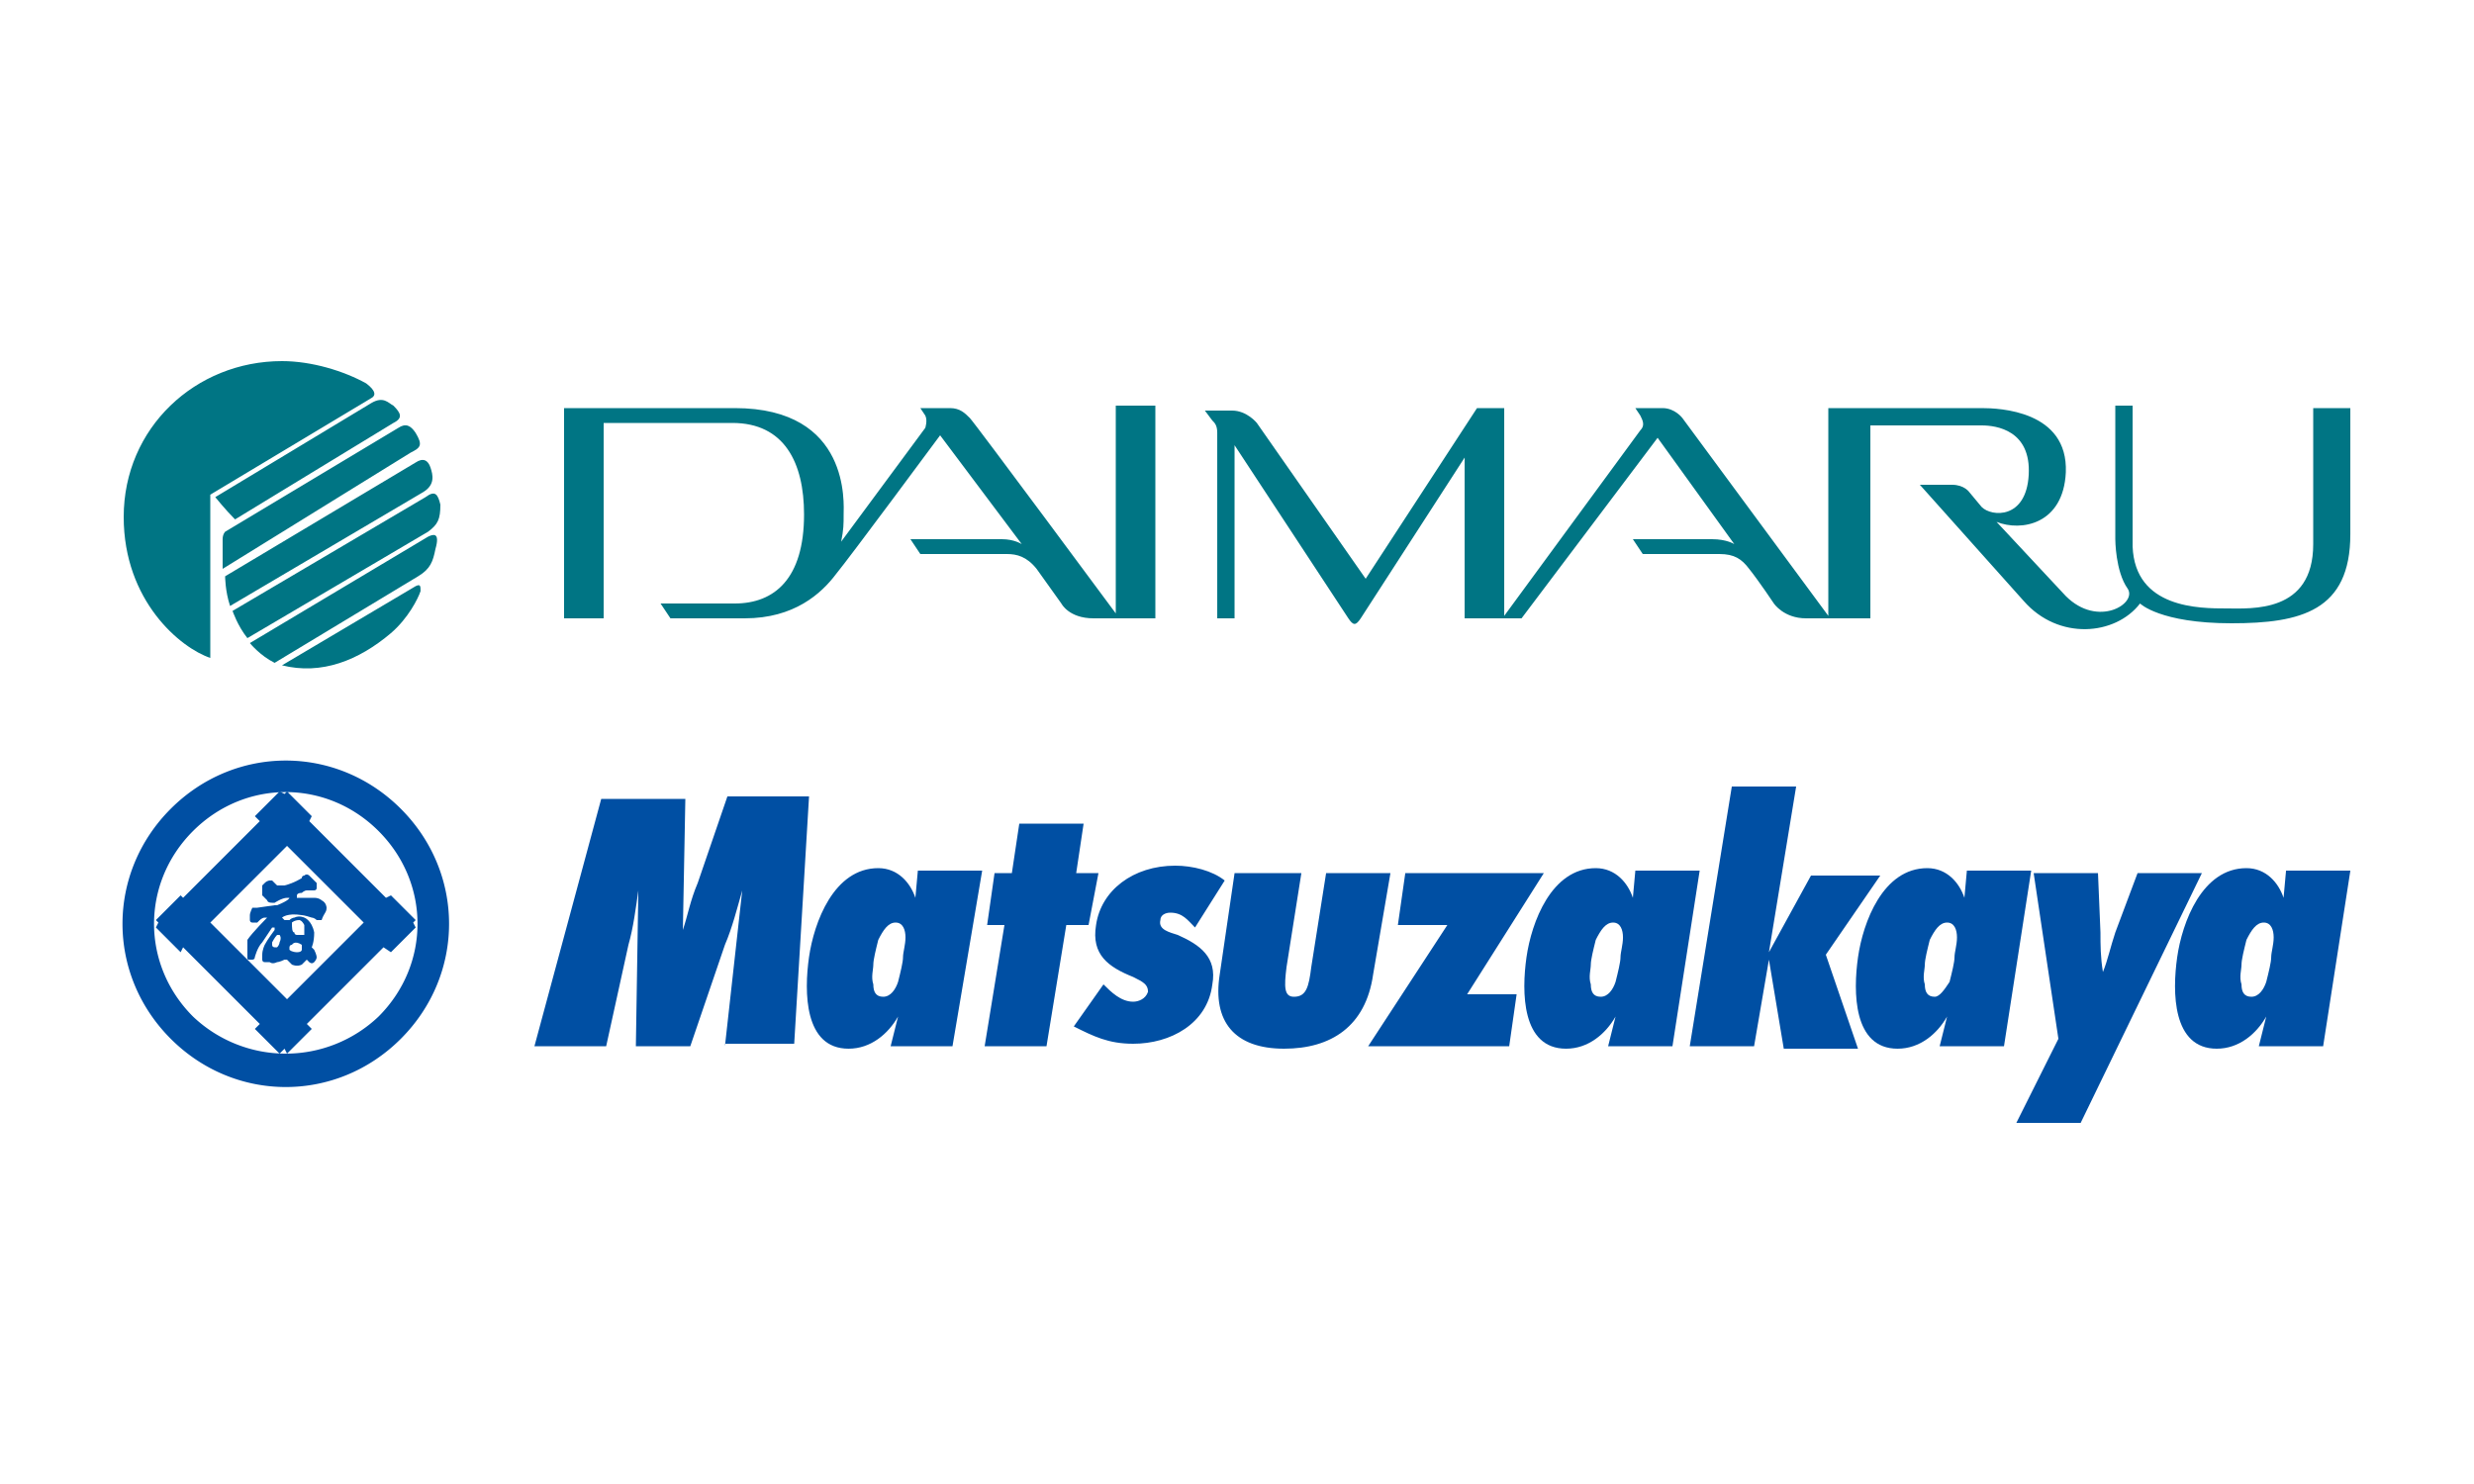 <svg width="160" height="96" fill="none" xmlns="http://www.w3.org/2000/svg"><path d="M36.48 40V26.4h11.04c7.52 0 7.04 6.24 7.04 6.88 0 .64 0 .96-.16 1.76l5.44-7.36s.16-.48 0-.8l-.32-.48h1.92c.64 0 .96.32 1.28.64.32.32 9.44 12.64 9.44 12.64V26.24h2.56V40h-4c-1.6 0-2.08-.96-2.08-.96l-1.6-2.24c-.64-.8-1.28-.96-1.92-.96h-5.6l-.64-.96h5.92c.8 0 1.28.32 1.28.32l-5.28-7.04s-5.92 8-6.72 8.96C53.12 38.4 51.36 40 48.16 40h-4.8l-.64-.96h4.8c2.56 0 4.48-1.6 4.48-5.76 0-3.36-1.28-5.92-4.64-5.92h-8.32V40h-2.56Zm42.242 0V28c0-.48-.16-.64-.32-.8l-.48-.64h1.76c.96 0 1.6.8 1.6.8l7.04 10.08 7.2-11.04h1.76v13.44l8.8-12c.32-.32.16-.64 0-.96l-.32-.48h1.76c.8 0 1.28.64 1.28.64l9.44 12.8V26.4h9.92c1.12 0 5.6.16 5.44 4.16-.16 3.36-2.88 3.84-4.48 3.2l4.48 4.8c2.08 2.08 4.64.48 4-.48-.8-1.12-.8-3.2-.8-3.2v-8.64h1.12v9.12c.16 4 4.32 4 6.08 4 1.6 0 5.6.32 5.6-4.16v-8.8h2.4v8.16c0 4.96-3.2 5.76-7.68 5.76-4.64 0-5.92-1.28-5.92-1.28-1.6 2.08-5.28 2.4-7.52-.16l-6.72-7.52h2.08c.8 0 1.12.48 1.12.48l.8.96c.64.64 2.88.8 3.04-2.08.16-2.88-2.08-3.2-3.04-3.2h-7.2V40h-4.16c-1.44 0-2.08-.96-2.08-.96s-.96-1.44-1.6-2.24c-.48-.64-.96-.96-1.92-.96h-4.96l-.64-.96h5.12c.96 0 1.44.32 1.44.32l-4.96-6.88-8.8 11.68h-3.68V29.6L88.002 40c-.32.48-.48.48-.8 0l-7.36-11.2V40h-1.12ZM13.6 42.56c-1.92-.64-5.6-3.68-5.6-9.12 0-5.76 4.64-10.08 10.24-10.08 1.92 0 4 .64 5.44 1.44.64.48.64.8.32.96L13.6 32v10.56Z" fill="#007584"/><path d="m13.922 32.16 10.08-6.08c.8-.48 1.12 0 1.44.16.48.48.64.8 0 1.12l-10.24 6.24c-.64-.64-1.28-1.44-1.28-1.44Zm.636 2.24 11.2-6.72c.48-.32.8-.16 1.12.32.48.8.32.96-.32 1.28l-12.16 7.52v-1.92c0-.32.16-.48.16-.48Zm.001 2.88 12.32-7.36c.48-.32.8-.16.96.32.16.48.32 1.12-.48 1.6l-12.48 7.36c-.32-.96-.32-1.92-.32-1.92Zm.481 2.24 12.48-7.36c.64-.48.8-.16.96.48 0 .96-.16 1.28-.8 1.76L16 41.28c-.64-.8-.96-1.76-.96-1.76Zm1.12 2.08 11.52-6.88c.32-.16.8-.32.48.8-.16.8-.32 1.28-1.12 1.76l-9.28 5.6c-.96-.48-1.6-1.28-1.6-1.28Zm2.078 1.44 8.64-5.12c.32-.16.32 0 .32.32-.16.48-.8 1.76-1.92 2.72-2.08 1.76-4.48 2.72-7.04 2.08Z" fill="#007584"/><path d="M25.922 52.32c-4.16-4.16-10.72-4.16-14.88 0s-4.16 10.72 0 14.88 10.72 4.16 14.88 0 4.16-10.72 0-14.88Zm-13.44 13.44c-3.36-3.36-3.36-8.64 0-12 3.36-3.36 8.64-3.36 12 0 3.36 3.36 3.36 8.64 0 12a8.7 8.7 0 0 1-12 0Z" fill="#004FA3"/><path d="m25.282 61.6 1.6-1.6-.16-.32.16-.16-1.6-1.6-.32.16-4.96-4.96.16-.32-1.6-1.6-.16.16-.32-.16-1.6 1.6.32.32-4.96 4.96-.16-.16-1.6 1.6.16.16-.16.32 1.6 1.6.16-.32 4.96 4.96-.32.32 1.6 1.6.32-.32.16.32 1.6-1.6-.32-.32 4.96-4.96.48.32Zm-6.72 3.04-4.96-4.96 4.96-4.96 4.96 4.96-4.96 4.96Z" fill="#004FA3"/><path d="M21.12 58.72s0-.32-.32-.48c0 0-.16-.16-.48-.16H19.2v-.16s0-.16.32-.16c0 0 .16-.16.32-.16h.48s.16 0 .16-.16v-.32l-.48-.48s-.16-.16-.32 0c0 0-.16 0-.16.16 0 0-.48.32-1.12.48h-.48l-.32-.32h-.16s-.16 0-.32.16l-.16.16v.64l.32.32s0 .16.32.16h.16s.48-.32.8-.32h.16s0 .16-.8.48h-.16l-1.12.16h-.32s-.16.32-.16.48v.32s0 .16.16.16h.32l.16-.16s.16-.16.32-.16h.16s-.96.96-1.28 1.44v1.12c0 .16 0 .16.16.16h.16s.16 0 .16-.16c0 0 .16-.64.48-.96l.64-.96h.16v.16s-.48.64-.64.96c0 0-.16.32-.16.64v.32s0 .16.16.16h.32s.16.16.48 0c0 0 .16 0 .48-.16h.16l.32.32s.32.16.64 0l.32-.32.16.16s.16.16.32 0c0 0 .16-.16.16-.32 0 0 0-.16-.16-.48l-.16-.16s.16-.32.16-.96c-.16-.8-.64-.96-.64-.96s-.32-.16-.64 0c0 0-.16 0-.32.16h-.32l-.16-.16s.32-.32 1.28-.16c0 0 .16 0 .64.16 0 0 .16 0 .32.16h.32c.16-.48.32-.48.32-.8Zm-2.24.96s.16-.16.48-.16c0 0 .16 0 .32.32v.64h-.48s-.16 0-.16-.16c-.16 0-.16-.32-.16-.64 0 .16 0 .16 0 0Zm0 1.44s.16-.32.64 0v.32s0 .16-.32.16c0 0-.32 0-.48-.16v-.16s0-.16.16-.16Zm-.8-.16s0 .16-.16.32h-.16s-.16 0-.16-.16v-.16s.16-.32.32-.48h.16s.16.16 0 .48Zm28.803 6.72 1.12-10.08c-.32 1.12-.64 2.4-1.12 3.52l-2.24 6.56h-3.52l.16-10.08c-.16 1.12-.32 2.4-.64 3.52l-1.44 6.56h-4.64l4.32-16h5.44l-.16 8.48c.32-.96.48-1.92.96-3.04l1.92-5.6h5.28l-.96 16h-4.48v.16Zm14.717 0h-4l.48-1.92c-.64 1.12-1.76 2.08-3.2 2.08-2.88 0-2.88-3.68-2.56-5.92.32-2.24 1.6-5.76 4.48-5.76 1.28 0 2.08.96 2.4 1.92l.16-1.76h4.16L61.6 67.68Zm-3.52-4.16c.16-.64.32-1.28.32-1.6 0-.32.16-.8.16-1.28s-.16-.96-.64-.96-.8.48-1.12 1.12c-.16.64-.32 1.28-.32 1.6 0 .32-.16.8 0 1.28 0 .48.16.8.64.8s.8-.48.96-.96Zm5.6 4.16 1.28-7.84h-1.12l.48-3.36h1.12l.48-3.2h4.16l-.48 3.2h1.44l-.64 3.36h-1.44l-1.28 7.84h-4Zm7.685-4c.48.48 1.12 1.12 1.92 1.12.32 0 .8-.16.96-.64 0-.48-.32-.64-.96-.96-1.6-.64-2.72-1.44-2.4-3.36.32-2.24 2.4-3.84 5.12-3.84 1.12 0 2.4.32 3.2.96L77.285 60c-.48-.48-.8-.96-1.6-.96-.32 0-.64.16-.64.48-.16.64.64.8 1.12.96 1.44.64 2.56 1.44 2.24 3.2-.32 2.56-2.72 3.84-5.12 3.84-1.6 0-2.56-.48-3.84-1.12l1.92-2.72Zm12.798-7.2-.96 6.08c-.16 1.28-.16 1.92.48 1.92.8 0 .96-.64 1.12-1.92l.96-6.08h4.16l-1.12 6.56c-.48 3.36-2.72 4.8-5.76 4.8-3.2 0-4.64-1.76-4.16-4.8l.96-6.56h4.32Zm4.321 11.2 5.12-7.84h-3.2l.48-3.36h8.96l-4.96 7.84h3.2l-.48 3.36h-9.12Z" fill="#004FA3"/><path d="M108.162 67.68h-4.16l.48-1.92c-.64 1.12-1.76 2.08-3.2 2.08-2.88 0-2.88-3.68-2.56-5.92.32-2.24 1.6-5.76 4.48-5.76 1.28 0 2.08.96 2.4 1.92l.16-1.76h4.16l-1.76 11.36Zm-3.68-4.16c.16-.64.32-1.28.32-1.6 0-.32.16-.8.16-1.28s-.16-.96-.64-.96-.8.48-1.12 1.12c-.16.64-.32 1.28-.32 1.6 0 .32-.16.8 0 1.28 0 .48.16.8.64.8s.8-.48.96-.96Zm9.919-1.44-.96 5.6h-4.16l2.72-16.8h4.16l-1.76 10.72 2.72-4.96h4.48l-3.52 5.12 2.08 6.08h-4.8l-.96-5.76Z" fill="#004FA3"/><path d="M129.603 67.68h-4.16l.48-1.92c-.64 1.12-1.76 2.08-3.2 2.08-2.88 0-2.88-3.68-2.56-5.92.32-2.24 1.6-5.76 4.48-5.76 1.28 0 2.08.96 2.4 1.92l.16-1.76h4.16l-1.76 11.36Zm-3.52-4.16c.16-.64.32-1.28.32-1.6 0-.32.16-.8.16-1.28s-.16-.96-.64-.96-.8.48-1.12 1.12c-.16.64-.32 1.28-.32 1.6 0 .32-.16.8 0 1.28 0 .48.16.8.64.8.32 0 .64-.48.96-.96Zm4.319 9.12 2.72-5.44-1.6-10.72h4.16l.16 3.84c0 .8 0 1.6.16 2.56.32-.8.48-1.6.8-2.56l1.44-3.84h4.16l-7.84 16.16h-4.16Zm19.842-4.96h-4.16l.48-1.92c-.64 1.12-1.76 2.08-3.2 2.08-2.88 0-2.88-3.68-2.56-5.92.32-2.24 1.6-5.76 4.48-5.76 1.28 0 2.08.96 2.4 1.92l.16-1.76h4.16l-1.76 11.36Zm-3.68-4.16c.16-.64.32-1.28.32-1.6 0-.32.16-.8.16-1.28s-.16-.96-.64-.96-.8.48-1.12 1.12c-.16.64-.32 1.28-.32 1.6 0 .32-.16.8 0 1.28 0 .48.16.8.64.8s.8-.48.96-.96Z" fill="#004FA3"/></svg>